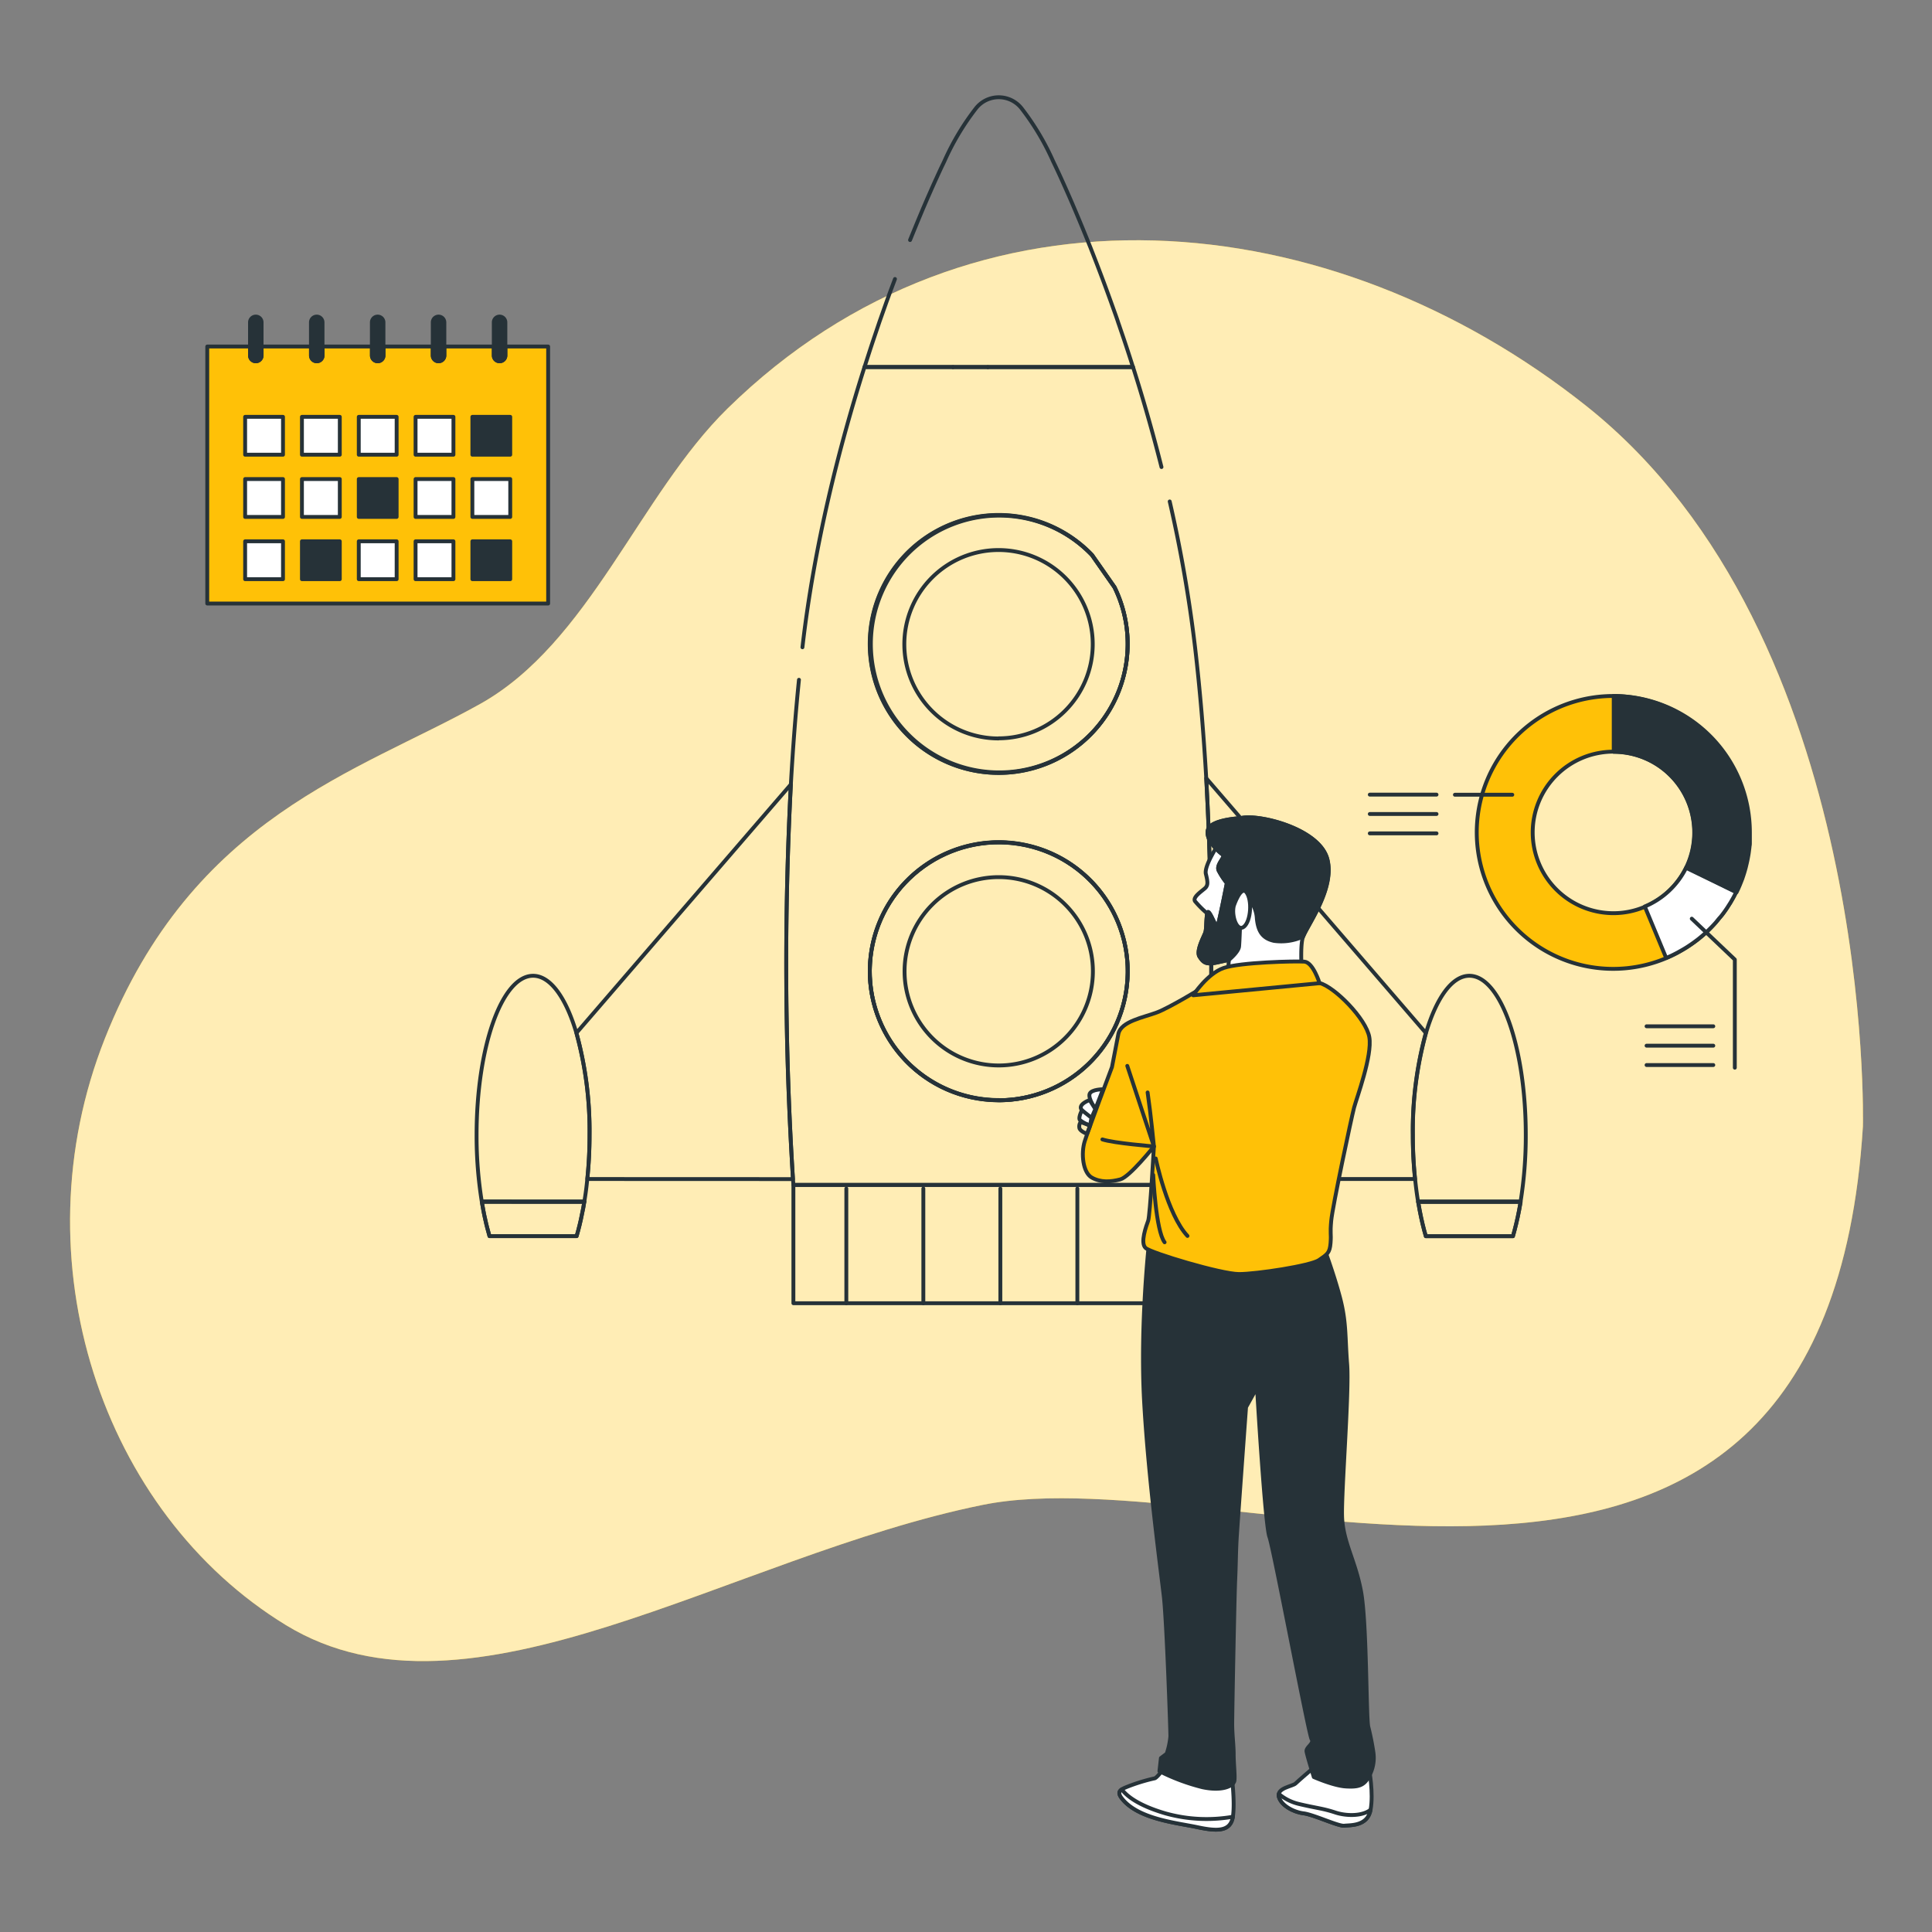 <svg xmlns="http://www.w3.org/2000/svg" viewBox="0 0 500 500"><rect x="0" y="0" width="500" height="500" fill="#808080" stroke="none"/><g id="freepik--background-simple--inject-93"><path d="M482.12,291.52s3.26-126.85-71.48-186.37c-66-52.53-158.46-62.1-222.38.6-22.77,22.35-35.77,60.65-64,76.43-31.71,17.7-74.33,29.11-97.11,86.56S26.49,391.58,74,420.58s114.87-17.79,180.24-31.1S472.31,449,482.12,291.52Z" style="fill:#FFC107"></path><path d="M482.12,291.52s3.26-126.85-71.48-186.37c-66-52.53-158.46-62.1-222.38.6-22.77,22.35-35.77,60.65-64,76.43-31.71,17.7-74.33,29.11-97.11,86.56S26.49,391.58,74,420.58s114.87-17.79,180.24-31.1S472.31,449,482.12,291.52Z" style="fill:#fff;opacity:0.7"></path></g><g id="freepik--chart-2--inject-93"><path d="M417.57,180.12A35.31,35.31,0,1,0,431.13,248h0l.32-.14,1-.46c.52-.25,1.05-.5,1.56-.77s.94-.52,1.4-.79.91-.54,1.35-.83c.89-.58,1.74-1.18,2.57-1.83l0,0a33.41,33.41,0,0,0,4.62-4.36c.35-.39.68-.79,1-1.21s.55-.69.82-1c.05-.07.11-.16.17-.23.31-.42.61-.85.9-1.28l.83-1.3a.24.24,0,0,1,.06-.09c.26-.45.52-.9.77-1.35,0,0,0,0,0,0,.25-.46.49-.93.71-1.4l.42-.88.39-.9c.21-.49.41-1,.6-1.51,0-.11.08-.22.12-.33.32-.91.61-1.85.86-2.81.09-.32.16-.64.24-1l.18-.81.06-.3c.06-.28.1-.57.16-.85s.12-.68.16-1,.08-.64.13-1l.06-.6c0-.25.06-.51.07-.78s0-.43,0-.66,0-.52,0-.77c0-.42,0-.85,0-1.28A35.31,35.31,0,0,0,417.57,180.12Zm8,54.6a20.63,20.63,0,0,1-8,1.61,20.9,20.9,0,1,1,20.89-20.89,20.66,20.66,0,0,1-2.1,9.13A20.93,20.93,0,0,1,425.6,234.72Z" style="fill:#FFC107;stroke:#263238;stroke-linecap:round;stroke-linejoin:round"></path><path d="M449.32,230.87c-.22.47-.46.94-.71,1.4,0,0,0,0,0,0-.25.45-.51.9-.77,1.35a.24.24,0,0,0-.06.09l-.83,1.3c-.29.43-.59.86-.9,1.28-.06.07-.12.16-.17.23-.27.36-.54.7-.82,1s-.67.82-1,1.21a35.24,35.24,0,0,1-4.62,4.36l0,0c-.83.64-1.68,1.25-2.57,1.83-.44.29-.9.57-1.35.83s-.93.53-1.4.79c-.95.5-1.93,1-2.92,1.37l-5.53-13.31a20.93,20.93,0,0,0,10.76-10.15Z" style="fill:#fff;stroke:#263238;stroke-linecap:round;stroke-linejoin:round"></path><path d="M452.87,215.44c0,.43,0,.86,0,1.28,0,.25,0,.51,0,.77s0,.44,0,.66,0,.53-.07.78l-.06.6c-.05.32-.08.64-.13,1s-.1.69-.16,1-.1.57-.16.85l-.06.3-.18.81c-.08.32-.15.64-.24,1-.25.95-.54,1.9-.86,2.81,0,.11-.09.22-.12.33-.19.51-.39,1-.6,1.51l-.39.9-.42.88-13-6.3a20.66,20.66,0,0,0,2.1-9.13,20.9,20.9,0,0,0-20.89-20.91V180.12A35.31,35.31,0,0,1,452.87,215.44Z" style="fill:#263238;stroke:#263238;stroke-linecap:round;stroke-linejoin:round"></path><line x1="426.13" y1="265.6" x2="443.4" y2="265.6" style="fill:none;stroke:#263238;stroke-linecap:round;stroke-linejoin:round"></line><line x1="426.13" y1="270.62" x2="443.4" y2="270.62" style="fill:none;stroke:#263238;stroke-linecap:round;stroke-linejoin:round"></line><line x1="443.4" y1="275.63" x2="426.13" y2="275.63" style="fill:none;stroke:#263238;stroke-linecap:round;stroke-linejoin:round"></line><line x1="354.5" y1="205.65" x2="371.77" y2="205.65" style="fill:none;stroke:#263238;stroke-linecap:round;stroke-linejoin:round"></line><line x1="354.5" y1="210.66" x2="371.77" y2="210.66" style="fill:none;stroke:#263238;stroke-linecap:round;stroke-linejoin:round"></line><line x1="371.77" y1="215.68" x2="354.5" y2="215.68" style="fill:none;stroke:#263238;stroke-linecap:round;stroke-linejoin:round"></line><polyline points="437.83 237.75 448.97 248.33 448.97 276.32" style="fill:none;stroke:#263238;stroke-linecap:round;stroke-linejoin:round"></polyline><line x1="391.38" y1="205.68" x2="376.53" y2="205.68" style="fill:none;stroke:#263238;stroke-linecap:round;stroke-linejoin:round"></line></g><g id="freepik--Calendar--inject-93"><path d="M141.86,89.68v66.51H53.64V89.68H64.71V92a1.5,1.5,0,0,0,3,0V89.68H80.49V92a1.49,1.49,0,1,0,3,0V89.68H96.26V92a1.49,1.49,0,0,0,3,0V89.68H112V92a1.49,1.49,0,0,0,3,0V89.68H127.8V92a1.5,1.5,0,0,0,3,0V89.68Z" style="fill:#FFC107;stroke:#263238;stroke-linecap:round;stroke-linejoin:round"></path><rect x="63.44" y="107.88" width="9.8" height="9.8" style="fill:#fff;stroke:#263238;stroke-linecap:round;stroke-linejoin:round"></rect><rect x="78.14" y="107.88" width="9.8" height="9.8" style="fill:#fff;stroke:#263238;stroke-linecap:round;stroke-linejoin:round"></rect><rect x="92.85" y="107.88" width="9.8" height="9.8" style="fill:#fff;stroke:#263238;stroke-linecap:round;stroke-linejoin:round"></rect><rect x="107.55" y="107.88" width="9.8" height="9.8" style="fill:#fff;stroke:#263238;stroke-linecap:round;stroke-linejoin:round"></rect><rect x="122.25" y="107.88" width="9.8" height="9.8" style="fill:#263238;stroke:#263238;stroke-linecap:round;stroke-linejoin:round"></rect><rect x="63.44" y="123.98" width="9.8" height="9.8" style="fill:#fff;stroke:#263238;stroke-linecap:round;stroke-linejoin:round"></rect><rect x="78.14" y="123.98" width="9.8" height="9.8" style="fill:#fff;stroke:#263238;stroke-linecap:round;stroke-linejoin:round"></rect><rect x="92.85" y="123.98" width="9.8" height="9.8" style="fill:#263238;stroke:#263238;stroke-linecap:round;stroke-linejoin:round"></rect><rect x="107.55" y="123.98" width="9.8" height="9.8" style="fill:#fff;stroke:#263238;stroke-linecap:round;stroke-linejoin:round"></rect><rect x="122.25" y="123.98" width="9.8" height="9.8" style="fill:#fff;stroke:#263238;stroke-linecap:round;stroke-linejoin:round"></rect><rect x="63.44" y="140.09" width="9.8" height="9.8" style="fill:#fff;stroke:#263238;stroke-linecap:round;stroke-linejoin:round"></rect><rect x="78.14" y="140.09" width="9.8" height="9.8" style="fill:#263238;stroke:#263238;stroke-linecap:round;stroke-linejoin:round"></rect><rect x="92.85" y="140.09" width="9.8" height="9.8" style="fill:#fff;stroke:#263238;stroke-linecap:round;stroke-linejoin:round"></rect><rect x="107.55" y="140.09" width="9.8" height="9.8" style="fill:#fff;stroke:#263238;stroke-linecap:round;stroke-linejoin:round"></rect><rect x="122.25" y="140.09" width="9.8" height="9.8" style="fill:#263238;stroke:#263238;stroke-linecap:round;stroke-linejoin:round"></rect><path d="M67.7,83.43V92a1.5,1.5,0,0,1-3,0V83.43a1.5,1.5,0,0,1,3,0Z" style="fill:#263238;stroke:#263238;stroke-linecap:round;stroke-linejoin:round"></path><path d="M83.47,83.43V92a1.49,1.49,0,1,1-3,0V83.43a1.49,1.49,0,1,1,3,0Z" style="fill:#263238;stroke:#263238;stroke-linecap:round;stroke-linejoin:round"></path><path d="M99.24,83.43V92a1.49,1.49,0,0,1-3,0V83.43a1.49,1.49,0,1,1,3,0Z" style="fill:#263238;stroke:#263238;stroke-linecap:round;stroke-linejoin:round"></path><path d="M115,83.43V92a1.49,1.49,0,0,1-3,0V83.43a1.49,1.49,0,1,1,3,0Z" style="fill:#263238;stroke:#263238;stroke-linecap:round;stroke-linejoin:round"></path><path d="M130.79,83.43V92a1.5,1.5,0,0,1-3,0V83.43a1.5,1.5,0,0,1,3,0Z" style="fill:#263238;stroke:#263238;stroke-linecap:round;stroke-linejoin:round"></path></g><g id="freepik--Rocket--inject-93"><path d="M152,305.13a109.68,109.68,0,0,0,.58-11.41,95.43,95.43,0,0,0-3.4-26.39L204.68,203a893.64,893.64,0,0,0,.54,102.15Z" style="fill:none;stroke:#263238;stroke-linecap:round;stroke-linejoin:round"></path><path d="M365.63,293.72a109.68,109.68,0,0,0,.58,11.41H311.73a889.36,889.36,0,0,0,.44-103.73L369,267.32A95.45,95.45,0,0,0,365.63,293.72Z" style="fill:none;stroke:#263238;stroke-linecap:round;stroke-linejoin:round"></path><path d="M394.87,293.72A106.68,106.68,0,0,1,393.52,311H367q-.47-2.82-.77-5.87a109.68,109.68,0,0,1-.58-11.41,95.45,95.45,0,0,1,3.4-26.4c2.68-9,6.71-14.79,11.22-14.79C388.32,252.53,394.87,271,394.87,293.72Z" style="fill:none;stroke:#263238;stroke-linecap:round;stroke-linejoin:round"></path><path d="M393.52,311s0,.09,0,.13q-.18,1.1-.39,2.16c-.45,2.36-1,4.58-1.58,6.64H369c-.6-2.06-1.13-4.28-1.58-6.64q-.21-1.07-.39-2.16s0-.09,0-.13Z" style="fill:none;stroke:#263238;stroke-linecap:round;stroke-linejoin:round"></path><path d="M393.52,311s0,.09,0,.13q-.18,1.1-.39,2.16c-.45,2.36-1,4.58-1.58,6.64H369c-.6-2.06-1.13-4.28-1.58-6.64q-.21-1.07-.39-2.16s0-.09,0-.13Z" style="fill:none;stroke:#263238;stroke-linecap:round;stroke-linejoin:round"></path><path d="M206.77,175.93c-.91,9-1.59,18.13-2.09,27a893.64,893.64,0,0,0,.54,102.15c.07,1,.11,1.55.11,1.55H311.62s0-.53.11-1.55a889.36,889.36,0,0,0,.44-103.73c-.65-11.17-1.58-22.57-2.89-33.84a353.19,353.19,0,0,0-6.56-37.73m-2.13-8.91c-2.31-9.18-4.82-17.87-7.37-25.9H223.73c-6.59,20.78-13,46-16.06,72.54m50.8,117.18a33.37,33.37,0,1,1,33.37-33.37A33.37,33.37,0,0,1,258.47,284.74Zm0-84.66a33.38,33.38,0,1,1,24.13-56.44l5.83,8.33a33.41,33.41,0,0,1-30,48.11Z" style="fill:none;stroke:#263238;stroke-linecap:round;stroke-linejoin:round"></path><circle cx="258.47" cy="251.37" r="33.37" transform="translate(-31.42 465.74) rotate(-80.68)" style="fill:none;stroke:#263238;stroke-linecap:round;stroke-linejoin:round"></circle><path d="M291.84,166.7a33.35,33.35,0,1,1-9.24-23.06l5.83,8.33A33.4,33.4,0,0,1,291.84,166.7Z" style="fill:none;stroke:#263238;stroke-linecap:round;stroke-linejoin:round"></path><path d="M235.52,62.12q1.22-3,2.33-5.68l.36-.86.69-1.65,1.12-2.6.5-1.13c.7-1.59,1.32-3,1.85-4.13.07-.17.15-.33.22-.49l.06-.14.34-.73q.51-1.11.84-1.8l.16-.33.41-.85a66.18,66.18,0,0,1,8.12-13.62,7.5,7.5,0,0,1,11.91,0,66.19,66.19,0,0,1,8.11,13.62s.57,1.16,1.58,3.34c.05.12.11.24.17.37.82,1.8,1.91,4.22,3.2,7.21q.25.59.51,1.2c.85,2,1.78,4.21,2.76,6.63.11.26.22.54.33.81.23.55.45,1.1.67,1.67a.87.87,0,0,1,.07.17c.21.51.41,1,.62,1.56l.35.89c1.4,3.58,2.89,7.5,4.41,11.72.26.7.51,1.42.77,2.14.48,1.36,1,2.74,1.45,4.15.16.45.32.91.47,1.37q1.67,4.83,3.32,10.06H255.66" style="fill:none;stroke:#263238;stroke-linecap:round;stroke-linejoin:round"></path><path d="M246.64,95H223.73c.53-1.66,1.05-3.29,1.58-4.89.18-.56.37-1.11.55-1.66,1.18-3.55,2.36-7,3.52-10.19l1.11-3.06c.13-.34.26-.69.38-1q.38-1,.75-2" style="fill:none;stroke:#263238;stroke-linecap:round;stroke-linejoin:round"></path><line x1="255.66" y1="95.02" x2="246.64" y2="95.02" style="fill:none;stroke:#263238;stroke-linecap:round;stroke-linejoin:round"></line><path d="M288.43,152l-5.83-8.33a33.23,33.23,0,1,0,5.83,8.33Zm-30,39.11a24.38,24.38,0,1,1,24.37-24.38A24.38,24.38,0,0,1,258.47,191.08Z" style="fill:none;stroke:#263238;stroke-linecap:round;stroke-linejoin:round"></path><path d="M258.47,218a33.37,33.37,0,1,0,33.37,33.37A33.37,33.37,0,0,0,258.47,218Zm0,57.74a24.37,24.37,0,1,1,24.37-24.37A24.37,24.37,0,0,1,258.47,275.74Z" style="fill:none;stroke:#263238;stroke-linecap:round;stroke-linejoin:round"></path><rect x="205.33" y="306.68" width="106.4" height="30.59" style="fill:none;stroke:#263238;stroke-linecap:round;stroke-linejoin:round"></rect><line x1="219.03" y1="337.26" x2="219.03" y2="307.6" style="fill:none;stroke:#263238;stroke-linecap:round;stroke-linejoin:round"></line><line x1="238.96" y1="337.26" x2="238.96" y2="307.6" style="fill:none;stroke:#263238;stroke-linecap:round;stroke-linejoin:round"></line><line x1="258.89" y1="337.26" x2="258.89" y2="307.6" style="fill:none;stroke:#263238;stroke-linecap:round;stroke-linejoin:round"></line><line x1="278.82" y1="337.26" x2="278.82" y2="307.6" style="fill:none;stroke:#263238;stroke-linecap:round;stroke-linejoin:round"></line><line x1="298.75" y1="337.26" x2="298.75" y2="307.6" style="fill:none;stroke:#263238;stroke-linecap:round;stroke-linejoin:round"></line><path d="M152.57,293.72a109.68,109.68,0,0,1-.58,11.41q-.28,3-.77,5.87H124.69a106.68,106.68,0,0,1-1.35-17.28c0-22.75,6.54-41.19,14.62-41.19,4.51,0,8.54,5.76,11.21,14.8A95.43,95.43,0,0,1,152.57,293.72Z" style="fill:none;stroke:#263238;stroke-linecap:round;stroke-linejoin:round"></path><path d="M151.22,311c-.06.41-.13.81-.2,1.2l-.09.5c-.19,1-.4,2-.62,3-.1.49-.22,1-.34,1.45l-.36,1.4c-.12.46-.25.92-.38,1.36H126.68c-.2-.68-.39-1.37-.57-2.09q-.14-.52-.27-1.08c-.17-.73-.34-1.47-.5-2.23-.07-.38-.15-.77-.23-1.16-.15-.73-.28-1.48-.4-2.24,0,0,0-.09,0-.13Z" style="fill:none;stroke:#263238;stroke-linecap:round;stroke-linejoin:round"></path><path d="M151.23,311c-.07.4-.13.8-.21,1.2l-.09.5c-.19,1-.4,2-.62,3-.1.49-.22,1-.34,1.45l-.36,1.4c-.12.46-.25.92-.38,1.36H126.68c-.2-.68-.39-1.37-.57-2.09q-.14-.52-.27-1.08c-.17-.73-.34-1.47-.5-2.23-.07-.38-.15-.77-.23-1.16-.14-.73-.27-1.48-.4-2.24,0,0,0-.09,0-.13Z" style="fill:none;stroke:#263238;stroke-linecap:round;stroke-linejoin:round"></path></g><g id="freepik--character-2--inject-93"><path d="M300.81,458.17s-1.51,2.08-2.07,2.08a47.53,47.53,0,0,0-6.78,2.07c-1.89.75-3,1.26-1.7,3,4.15,5.47,14.32,6.41,19.6,7.54s8.67,1.13,9.23-2.83-.38-10.93-.38-10.93S308.35,461.19,300.81,458.17Z" style="fill:#fff;stroke:#263238;stroke-linecap:round;stroke-linejoin:round"></path><path d="M319.07,470.17a39.35,39.35,0,0,1-17.5-.88c-7.36-2.16-10.19-4.74-11.26-6.2-.73.5-.91,1.11-.05,2.24,4.15,5.47,14.32,6.41,19.6,7.54S318.45,474,319.07,470.17Z" style="fill:#fff;stroke:#263238;stroke-linecap:round;stroke-linejoin:round"></path><path d="M339.82,457.61s-3.77,3.2-4.52,3.95-4.9,1.14-4.34,3.4,3.77,4,6.41,4.33,9.05,3.39,10.55,3.2,6,.19,6.79-4.14-.38-10.37-.38-10.37Z" style="fill:#fff;stroke:#263238;stroke-linecap:round;stroke-linejoin:round"></path><path d="M345.66,469.1c-3.39-1.13-4.9-1.13-9.61-2.26a12.63,12.63,0,0,1-5.1-2.58,1.51,1.51,0,0,0,0,.7c.57,2.26,3.77,4,6.41,4.33s9.05,3.39,10.55,3.2,6,.19,6.78-4.11C352.51,470.07,348.45,470,345.66,469.1Z" style="fill:#fff;stroke:#263238;stroke-linecap:round;stroke-linejoin:round"></path><path d="M297.42,321s-2.45,21.67-1.32,41.84,4.34,43.72,5.09,50.31,1.7,34.49,1.7,36.19a19.06,19.06,0,0,1-.95,4.52l-1.5,1.13-.38,3.39a53,53,0,0,0,11.12,4.15c5.27,1.13,8.1-.38,8.29-1.7s-.19-4.33-.19-6.78-.38-5.09-.38-7.92.57-32.79.76-36.93.19-7.17.37-10.56,2.45-34.48,2.45-34.48l2.83-5.09s2.07,35.62,3.2,38.63,10.18,51.26,10.93,52.39-1.5,2.07-1.31,3.2,1.88,6.6,1.88,6.6,5.09,2.26,8.29,2.45,4.71-.19,6-2.64a9.79,9.79,0,0,0,1.13-6.22,66.33,66.33,0,0,0-1.32-6.59c-.56-2.64-.37-26.95-1.88-35.06s-4.71-12.81-4.9-19.41,1.88-32.22,1.32-39.38-.19-10.93-1.89-17.34-4.33-13.38-4.33-13.38S319.09,329.65,297.42,321Z" style="fill:#263238;stroke:#263238;stroke-linecap:round;stroke-linejoin:round"></path><path d="M311.43,255.44s-8.55,5.26-12,6.57-9.36,2.3-10,5.59-1.65,8.55-1.65,8.55-6.08,16.1-7.06,19.22-.49,8.05,1.81,9.37,4.93,1.15,7.39.49,8.71-8.54,8.71-8.54-1,17.91-1.48,19.22-2.14,5.75-.66,7.07,19.56,6.74,24.16,6.74,18.57-2.14,20.7-3.62,2.8-1.81,3-4.44-.16-2.13.17-5.75,5.25-26.78,5.91-29.25,4.77-13.47,3.95-18.24-9-13-12.82-14S318,254.13,311.43,255.44Z" style="fill:#FFC107;stroke:#263238;stroke-linecap:round;stroke-linejoin:round"></path><path d="M315.54,218.14s-4,5.91-3.46,8.05.5,2.79,0,3.45-3.61,2.47-2.79,3.62a26.3,26.3,0,0,0,3.12,3.12s.5,4.93,1.32,5.42,2.13.82,3-2.46,3.45-12.66,3.45-14S320.63,217.15,315.54,218.14Z" style="fill:#fff;stroke:#263238;stroke-linecap:round;stroke-linejoin:round"></path><path d="M321.12,211.73s-7.89.33-8.54,3.12,3.28,5.92,3.94,6.41-1.81,2.47-1.15,4a18.57,18.57,0,0,0,2.14,3.28s-2.14,10.85-2.47,11.34-2.3-5.42-2.63-3.45-.16,3.94-.49,4.93-2.46,4.76-1.48,6.24,1.64,2.14,4.6,1.48l3-.66-.49,5.59,19.39-1.81s-.5-6.73.16-9.36,8.55-12.66,6.41-20.54S325.56,210.58,321.12,211.73Z" style="fill:#fff;stroke:#263238;stroke-linecap:round;stroke-linejoin:round"></path><path d="M343.47,222.25c-2.14-7.89-17.91-11.67-22.35-10.52,0,0-7.89.33-8.54,3.12s3.28,5.92,3.94,6.41-1.81,2.47-1.15,4a18.57,18.57,0,0,0,2.14,3.28s-2.14,10.85-2.47,11.34-2.3-5.42-2.63-3.45-.16,3.94-.49,4.93-2.46,4.76-1.48,6.24,1.64,2.14,4.6,1.48l3-.66s2.47-2,2.63-3.45.33-8.38.49-9.53,1.15-2.63,2.3-2.46a8.12,8.12,0,0,1,1.81,4.76c.33,3.29,1.48,5.1,4.44,5.76a13.43,13.43,0,0,0,7.55-1.13C338.51,239.13,345.5,229.73,343.47,222.25Z" style="fill:#263238;stroke:#263238;stroke-linecap:round;stroke-linejoin:round"></path><path d="M319.31,234.41s1.81-5.43,3.29-3.45,1.15,7.39-.66,8.87S318.66,237,319.31,234.41Z" style="fill:#fff;stroke:#263238;stroke-linecap:round;stroke-linejoin:round"></path><path d="M308.8,257.58s3.61-5.59,7.89-7.07,18.56-1.81,20.86-1.64,3.95,5.58,3.95,5.58Z" style="fill:#FFC107;stroke:#263238;stroke-linecap:round;stroke-linejoin:round"></path><path d="M297,282.72c.82,5.59,1.64,14,1.64,14l-6.9-20.87" style="fill:none;stroke:#263238;stroke-linecap:round;stroke-linejoin:round"></path><path d="M298.61,296.69s-10.35-.83-13.31-1.81" style="fill:none;stroke:#263238;stroke-linecap:round;stroke-linejoin:round"></path><path d="M299.1,299.81s3,14.46,8.22,20.05" style="fill:none;stroke:#263238;stroke-linecap:round;stroke-linejoin:round"></path><path d="M298.45,304.08s.65,14.46,2.95,17.42" style="fill:none;stroke:#263238;stroke-linecap:round;stroke-linejoin:round"></path><path d="M285.46,281.9s-2.95,0-3.45,1.15,1.48,3.94,1.48,3.94Z" style="fill:#fff;stroke:#263238;stroke-linecap:round;stroke-linejoin:round"></path><path d="M282,284.69s-3.28,1.15-2,2.63a7.91,7.91,0,0,0,2.47,2l1-2.3Z" style="fill:#fff;stroke:#263238;stroke-linecap:round;stroke-linejoin:round"></path><path d="M280,287.32s-1,1.95-.52,2.54a9.22,9.22,0,0,0,2.61,1.42l.38-2Z" style="fill:#fff;stroke:#263238;stroke-linecap:round;stroke-linejoin:round"></path><path d="M279.67,290.38a2,2,0,0,0-.3,1.64c.3.82,1.94,1.42,1.94,1.42l.82-2.16Z" style="fill:none;stroke:#263238;stroke-linecap:round;stroke-linejoin:round"></path></g></svg>
